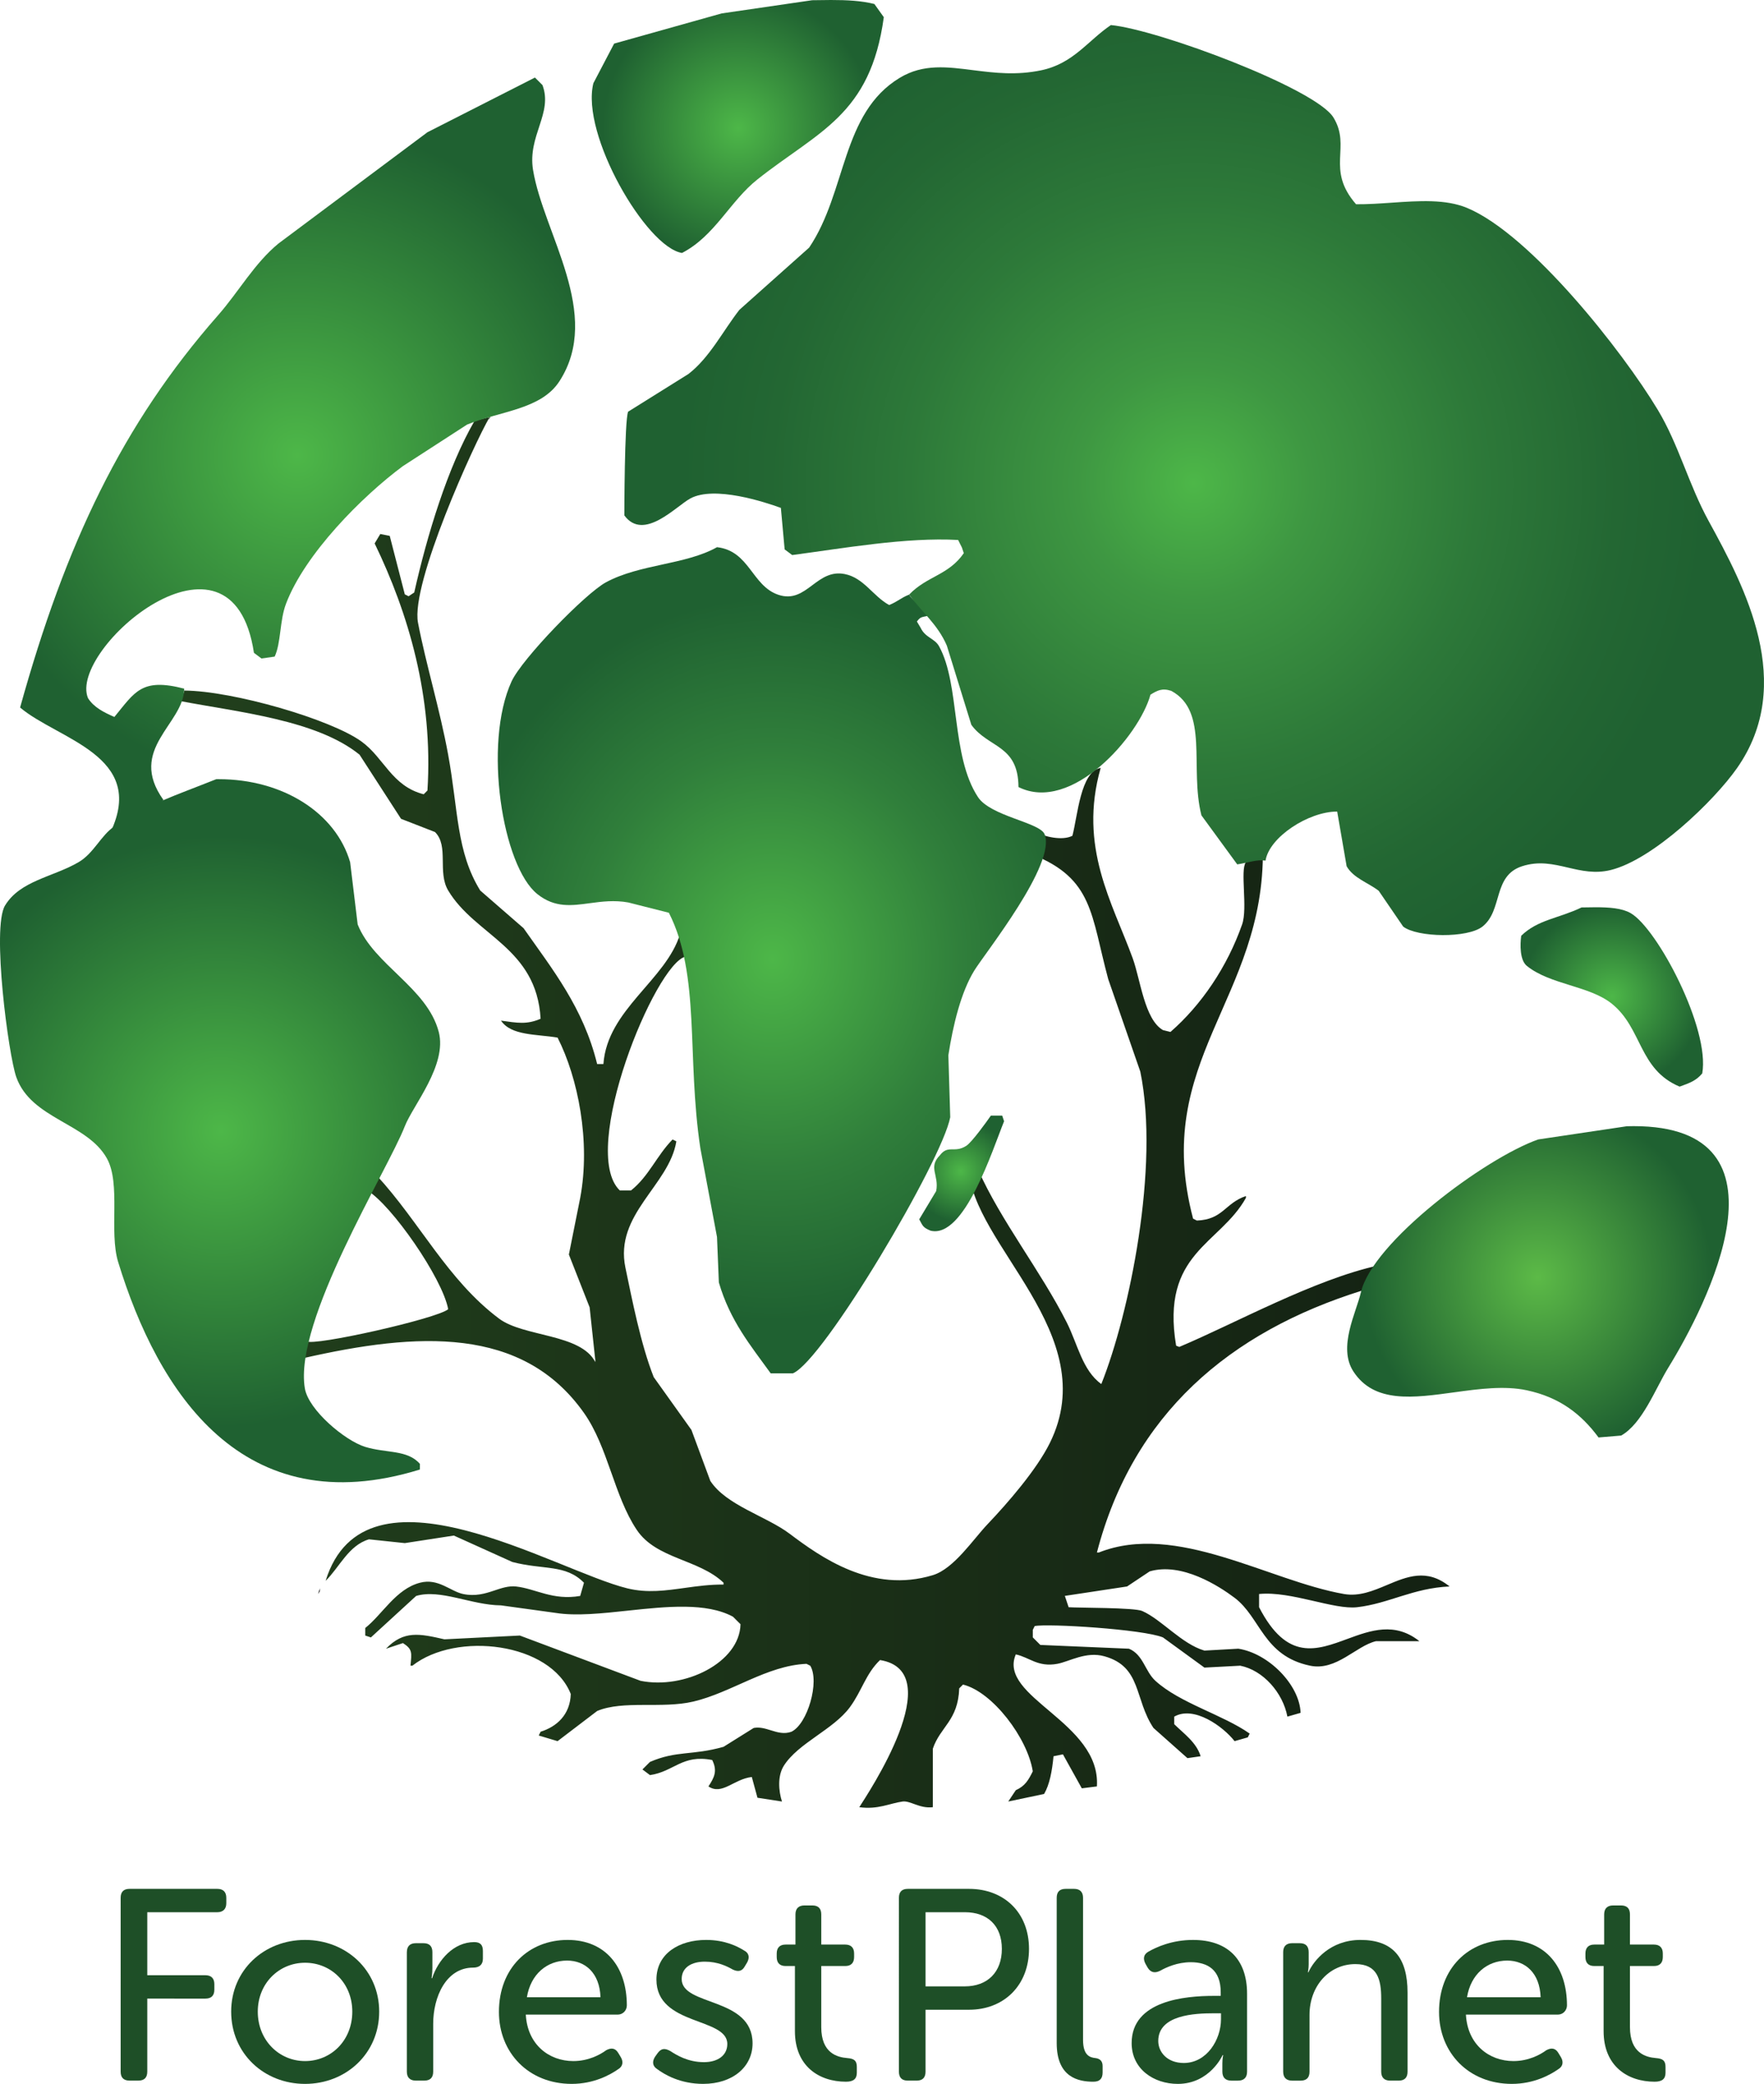 <?xml version="1.0" encoding="utf-8"?>
<!-- Generator: Adobe Illustrator 16.0.0, SVG Export Plug-In . SVG Version: 6.00 Build 0)  -->
<!DOCTYPE svg PUBLIC "-//W3C//DTD SVG 1.1//EN" "http://www.w3.org/Graphics/SVG/1.1/DTD/svg11.dtd">
<svg version="1.1" id="Capa_1" xmlns="http://www.w3.org/2000/svg" xmlns:xlink="http://www.w3.org/1999/xlink" x="0px" y="0px"
	 width="160.988px" height="190.149px" viewBox="0 0 160.988 190.149" enable-background="new 0 0 160.988 190.149"
	 xml:space="preserve">
<g>
	<defs>
		<path id="SVGID_1_" d="M55.072,97.087L55.072,97.087 M44.689,38.227v-0.086C44.631,38.184,44.574,38.227,44.689,38.227
			 M44.689,38.141c0.057-0.043,0.114-0.086,0-0.086V38.141z M44.689,38.055L44.689,38.055 M43.312,38.399
			c-2.459,4.232-4.348,10.493-5.507,15.662c-0.172,0.115-0.345,0.229-0.517,0.345c-0.115-0.058-0.229-0.115-0.344-0.173
			c-0.459-1.778-0.917-3.557-1.376-5.335c-0.287-0.058-0.574-0.115-0.861-0.172c-0.172,0.287-0.344,0.573-0.516,0.86
			c3.062,6.328,5.362,13.979,4.819,22.546l-0.344,0.344c-2.92-0.749-3.608-3.322-5.68-4.819c-2.796-2.022-11.709-4.617-16.177-4.646
			c0.057,0.344-0.491,0.6-0.434,0.945c5.366,1.032,12.515,1.726,16.439,4.907c1.262,1.95,2.524,3.901,3.786,5.852
			c1.032,0.402,2.065,0.803,3.098,1.205c1.291,1.272,0.202,3.653,1.205,5.335c2.465,4.128,8.065,5.188,8.434,11.703
			c-1.266,0.551-2.119,0.378-3.614,0.172c0.94,1.39,3.243,1.222,5.163,1.549c1.869,3.669,3.029,9.485,2.065,14.629
			c-0.344,1.721-0.688,3.442-1.033,5.164c0.631,1.605,1.262,3.212,1.894,4.819c0.172,1.605,0.344,3.212,0.516,4.817v0.173
			c0.072,0,0.144,0,0,0c-0.072,0-0.144,0,0,0c-1.339-2.599-6.53-2.278-8.777-3.958c-4.707-3.521-7.247-8.813-11.187-13.081
			c-0.115,0.287-0.229,0.574-0.344,0.86l-0.516,0.517c2.214,1.295,6.876,8.013,7.4,10.842c-1.015,0.866-12.328,3.402-12.908,2.926
			h-0.172c-0.058,0.517-0.115,1.033-0.172,1.549c10.443-2.385,20.032-2.958,25.644,4.991c2.204,3.122,2.737,7.564,4.819,10.671
			c1.789,2.669,5.654,2.659,7.917,4.819v0.171c-1.226-0.012-2.366,0.143-3.472,0.296c-1.782,0.248-3.477,0.497-5.305,0.049
			c-6.595-1.615-23.924-12.321-27.537-0.688c1.242-1.202,2.096-3.247,3.958-3.786c1.09,0.114,2.18,0.229,3.27,0.345
			c1.491-0.23,2.983-0.459,4.475-0.689c1.778,0.804,3.557,1.607,5.335,2.41c2.825,0.744,4.862,0.184,6.54,1.894
			c-0.115,0.401-0.229,0.803-0.344,1.204c-2.513,0.435-4.068-0.664-5.851-0.86c-0.699-0.076-1.338,0.151-2.024,0.379
			c-0.807,0.269-1.68,0.536-2.795,0.31c-1.175-0.24-2.281-1.477-3.958-1.032c-2.208,0.584-3.403,2.869-4.991,4.13v0.688
			c0.172,0.058,0.344,0.115,0.516,0.172c1.376-1.262,2.753-2.524,4.13-3.786c2.217-0.656,5.053,0.84,7.745,0.861
			c1.664,0.229,3.327,0.459,4.991,0.688c1.875,0.302,4.241,0.044,6.662-0.215c3.489-0.373,7.094-0.746,9.516,0.56
			c0.229,0.229,0.458,0.459,0.688,0.688c-0.075,3.502-5.121,5.973-9.122,5.163c-3.671-1.377-7.344-2.754-11.015-4.131
			c-2.294,0.115-4.59,0.23-6.884,0.345c-2.262-0.517-3.708-0.834-5.335,0.859l1.549-0.516c0.88,0.563,0.805,0.865,0.688,2.065h0.172
			c4.005-3.146,12.597-2.13,14.457,2.582c-0.059,1.898-1.289,2.984-2.753,3.442l-0.172,0.344c0.574,0.171,1.147,0.344,1.721,0.516
			c1.204-0.917,2.41-1.836,3.614-2.754c2.396-0.999,5.899-0.182,8.777-0.859c3.491-0.823,6.706-3.291,10.326-3.442
			c0.114,0.058,0.229,0.114,0.344,0.172c0.866,1.434-0.237,5.315-1.721,6.024c-0.666,0.242-1.274,0.055-1.877-0.132
			c-0.514-0.159-1.025-0.318-1.565-0.213c-0.917,0.573-1.836,1.147-2.753,1.721c-2.872,0.809-4.269,0.323-6.712,1.377
			c-0.23,0.23-0.459,0.459-0.689,0.688c0.229,0.171,0.459,0.344,0.689,0.516c2.197-0.321,2.94-1.912,5.679-1.377
			c0.494,0.998,0.192,1.593-0.344,2.409c1.244,0.839,2.328-0.68,3.958-0.859c0.172,0.631,0.344,1.262,0.516,1.893
			c0.746,0.115,1.492,0.229,2.237,0.344c-0.307-0.955-0.425-2.326,0.172-3.269c1.313-2.073,4.516-3.29,6.024-5.336
			c1.096-1.488,1.453-3.063,2.753-4.303c6.394,1.032-1.165,12.269-1.893,13.425c1.706,0.237,2.767-0.354,3.958-0.518
			c0.338-0.044,0.716,0.11,1.15,0.265c0.464,0.165,0.99,0.33,1.604,0.253v-5.336c0.673-2.009,2.303-2.548,2.409-5.507l0.344-0.345
			c2.697,0.662,5.893,4.883,6.368,7.916c-0.403,0.813-0.704,1.339-1.55,1.722c-0.229,0.345-0.458,0.688-0.688,1.032
			c1.091-0.229,2.18-0.458,3.271-0.688c0.511-0.874,0.732-2.117,0.86-3.442c0.286-0.058,0.573-0.115,0.86-0.172
			c0.573,1.033,1.147,2.065,1.721,3.098c0.459-0.058,0.919-0.114,1.377-0.173c0.376-5.87-9.08-8.125-7.401-12.046
			c1.252,0.267,2.012,1.188,3.788,0.86c1.106-0.205,2.614-1.16,4.302-0.688c3.407,0.95,2.716,3.917,4.475,6.54
			c1.032,0.918,2.065,1.836,3.099,2.754c0.401-0.059,0.803-0.115,1.204-0.173c-0.382-1.273-1.563-2.084-2.409-2.926v-0.688
			c1.799-1.032,4.46,0.896,5.508,2.236c0.401-0.114,0.802-0.229,1.205-0.345c0.057-0.114,0.114-0.229,0.172-0.344
			c-2.433-1.719-6.367-2.774-8.605-4.818c-0.948-0.865-1.102-2.382-2.41-2.927c-2.696-0.114-5.393-0.229-8.089-0.344l-0.688-0.688
			v-0.688c0.058-0.114,0.115-0.229,0.172-0.345c1.177-0.25,9.881,0.287,11.704,1.033c1.262,0.918,2.524,1.836,3.786,2.755
			c1.09-0.059,2.181-0.116,3.27-0.173c2.095,0.417,3.892,2.469,4.303,4.647c0.402-0.114,0.803-0.23,1.205-0.345
			c-0.093-2.558-2.926-5.428-5.681-5.853c-1.032,0.059-2.064,0.115-3.097,0.173c-2.084-0.611-3.916-2.841-5.68-3.615
			c-0.726-0.317-5.813-0.28-6.712-0.343c-0.114-0.345-0.229-0.689-0.345-1.033c1.894-0.287,3.787-0.574,5.679-0.86
			c0.689-0.459,1.378-0.918,2.066-1.377c2.929-0.856,6.327,1.343,7.745,2.409c2.385,1.797,2.615,5.299,6.884,6.196
			c2.407,0.506,4.194-1.809,6.023-2.237h3.959c-2.24-1.775-4.43-0.993-6.551-0.212c-2.82,1.038-5.524,2.077-8.078-2.886v-1.205
			c1.472-0.146,3.195,0.226,4.816,0.599c1.586,0.364,3.073,0.728,4.133,0.606c2.897-0.333,5.095-1.745,8.434-1.894
			c-2.075-1.675-3.886-0.899-5.732-0.124c-1.253,0.527-2.524,1.055-3.906,0.813c-6.867-1.204-15.29-6.596-22.373-3.786h-0.173
			c3.282-12.604,12.069-20.127,24.267-23.923c0.288-0.745,1.177-1.535,1.463-2.281c-5.903,1.282-13.152,5.317-18.214,7.444
			l-0.287-0.114c-1.419-8.473,3.992-9.216,6.368-13.482v-0.172c-1.93,0.658-2.079,2.146-4.475,2.237
			c-0.115-0.058-0.23-0.114-0.345-0.172c-3.814-14.463,6.548-19.994,6.368-33.732c-0.517,0.402-1.032,0.803-1.549,1.205
			c-0.549,0.742,0.184,4.171-0.345,5.68c-1.354,3.865-3.714,7.347-6.539,9.81c-0.23-0.058-0.459-0.114-0.688-0.172
			c-1.682-0.972-2.05-4.602-2.754-6.54c-1.852-5.087-4.983-10.158-2.926-17.383c-1.841,0.318-2.099,4.379-2.581,6.196
			c-0.939,0.478-2.548,0.078-3.4-0.344c-0.287,0.516,0.417,1.205,0.13,1.721c-0.115,0.116-0.229,0.23-0.345,0.345
			c5.522,2.209,5.297,5.477,6.885,11.359c0.975,2.811,1.95,5.622,2.926,8.433c1.783,8.667-0.996,22.117-3.557,28.512
			c0.144-0.057,0.071-0.028,0,0c-0.072,0.028-0.144,0.058,0,0c-1.724-1.233-2.163-3.658-3.156-5.622
			c-2.382-4.71-6.01-9.266-8.089-13.941c-0.286-0.057-0.574-0.114-0.86-0.172c0.252,7.018,12.35,15.153,7.401,25.127
			c-1.206,2.429-3.813,5.439-5.68,7.4c-1.306,1.371-3.067,4.062-4.991,4.647c-5.57,1.695-10.213-1.63-13.081-3.787
			c-2.117-1.593-5.791-2.592-7.229-4.818c-0.573-1.549-1.146-3.099-1.721-4.646c-1.147-1.606-2.295-3.214-3.442-4.819
			c-1.186-2.993-1.987-7.143-2.582-9.982c-1.022-4.883,3.991-7.508,4.647-11.531c-0.115-0.058-0.23-0.115-0.345-0.172
			c-1.44,1.461-2.158,3.349-3.786,4.647h-1.033c-3.761-3.617,3.252-20.745,6.023-21.341c-0.114-0.688-0.229-1.376-0.344-2.065
			h-0.172c-1.268,4.208-6.643,6.895-6.999,11.875c0.029-0.014,0.057-0.028,0,0c-0.01,0.005-0.018,0.009-0.022,0.012
			c-0.012,0.005-0.016,0.007,0,0c0.006-0.004,0.015-0.008,0.022-0.012h-0.573c-1.255-5.129-4.067-8.622-6.712-12.391
			c-1.319-1.148-2.639-2.295-3.958-3.442c-2.184-3.535-1.999-7.324-2.926-12.392c-0.763-4.171-2.034-8.28-2.753-12.047
			c-0.68-3.563,5.129-16.361,6.541-18.76C44.459,38.112,43.541,38.341,43.312,38.399"/>
	</defs>
	<clipPath id="SVGID_2_">
		<use xlink:href="#SVGID_1_"  overflow="visible"/>
	</clipPath>
	
		<linearGradient id="SVGID_3_" gradientUnits="userSpaceOnUse" x1="-227.164" y1="512.457" x2="-226.819" y2="512.457" gradientTransform="matrix(336.771 0 0 -336.771 76518.516 172682.094)">
		<stop  offset="0" style="stop-color:#213F1C"/>
		<stop  offset="1" style="stop-color:#142213"/>
	</linearGradient>
	<rect x="16.317" y="38.055" clip-path="url(#SVGID_2_)" fill="url(#SVGID_3_)" width="115.974" height="127.08"/>
</g>
<g>
	<defs>
		<path id="SVGID_4_" d="M148.468,102.767c-2.695,0.402-5.393,0.803-8.089,1.205c-4.877,1.716-15.121,9.369-16.177,13.941
			c-0.435,1.878-2.124,5.021-0.689,7.227c1.903,2.93,5.482,2.415,9.229,1.902c2.251-0.309,4.562-0.617,6.605-0.181
			c3.021,0.647,4.981,2.194,6.541,4.303c0.688-0.057,1.376-0.114,2.064-0.173c1.94-1.09,3.127-4.286,4.302-6.194
			c3.464-5.628,11.944-22.041-3.153-22.039C148.895,102.757,148.683,102.761,148.468,102.767"/>
	</defs>
	<clipPath id="SVGID_5_">
		<use xlink:href="#SVGID_4_"  overflow="visible"/>
	</clipPath>
	
		<radialGradient id="SVGID_6_" cx="-229.994" cy="513.329" r="0.344" gradientTransform="matrix(46.161 0 0 -46.161 10757.022 23812.49)" gradientUnits="userSpaceOnUse">
		<stop  offset="0" style="stop-color:#5CBA47"/>
		<stop  offset="1" style="stop-color:#1F6131"/>
	</radialGradient>
	<rect x="122.078" y="102.755" clip-path="url(#SVGID_5_)" fill="url(#SVGID_6_)" width="42.12" height="28.408"/>
</g>
<g>
	<defs>
		<path id="SVGID_7_" d="M74.119,0.02c-2.753,0.402-5.508,0.803-8.261,1.205c-3.27,0.918-6.541,1.836-9.81,2.753
			c-0.631,1.205-1.262,2.41-1.894,3.614c-1.17,4.675,4.834,14.978,8.089,15.49c3.002-1.552,4.378-4.726,6.884-6.712
			c5.553-4.401,10.316-5.844,11.532-14.801c-0.287-0.402-0.574-0.804-0.86-1.205C78.608,0.067,77.322,0,75.833,0
			C75.29,0,74.72,0.01,74.119,0.02"/>
	</defs>
	<clipPath id="SVGID_8_">
		<use xlink:href="#SVGID_7_"  overflow="visible"/>
	</clipPath>
	
		<radialGradient id="SVGID_9_" cx="-226.833" cy="508.028" r="0.344" gradientTransform="matrix(36.215 0 0 -36.215 8282.094 18409.787)" gradientUnits="userSpaceOnUse">
		<stop  offset="0" style="stop-color:#4DB748"/>
		<stop  offset="3.565200e-004" style="stop-color:#4DB748"/>
		<stop  offset="1" style="stop-color:#1F6131"/>
	</radialGradient>
	<rect x="52.984" clip-path="url(#SVGID_8_)" fill="url(#SVGID_9_)" width="27.675" height="23.082"/>
</g>
<g>
	<defs>
		<path id="SVGID_10_" d="M144.338,82.802c-2.097,1.007-3.988,1.106-5.507,2.583c-0.108,0.798-0.139,2.225,0.516,2.753
			c2.126,1.717,5.697,1.801,7.745,3.442c2.805,2.248,2.438,5.995,6.195,7.572c0.92-0.331,1.506-0.539,2.065-1.205
			c0.726-4.09-4.105-13.239-6.54-14.629c-0.793-0.453-1.955-0.533-3.185-0.533C145.202,82.786,144.768,82.795,144.338,82.802"/>
	</defs>
	<clipPath id="SVGID_11_">
		<use xlink:href="#SVGID_10_"  overflow="visible"/>
	</clipPath>
	
		<radialGradient id="SVGID_12_" cx="-232.81" cy="512.102" r="0.345" gradientTransform="matrix(23.985 0 0 -23.985 5731.053 12373.678)" gradientUnits="userSpaceOnUse">
		<stop  offset="0" style="stop-color:#4DB748"/>
		<stop  offset="3.565200e-004" style="stop-color:#4DB748"/>
		<stop  offset="1" style="stop-color:#1F6131"/>
	</radialGradient>
	<rect x="138.692" y="82.786" clip-path="url(#SVGID_11_)" fill="url(#SVGID_12_)" width="17.386" height="16.366"/>
</g>
<g>
	<defs>
		<path id="SVGID_13_" d="M88.403,107.069c0.15-0.426,0.455-0.274,0-0.517V107.069z"/>
	</defs>
	<clipPath id="SVGID_14_">
		<use xlink:href="#SVGID_13_"  overflow="visible"/>
	</clipPath>
	
		<radialGradient id="SVGID_15_" cx="-253.841" cy="550.475" r="0.344" gradientTransform="matrix(0.585 0 0 -0.585 236.995 428.784)" gradientUnits="userSpaceOnUse">
		<stop  offset="0" style="stop-color:#4DB748"/>
		<stop  offset="3.565200e-004" style="stop-color:#4DB748"/>
		<stop  offset="1" style="stop-color:#1F6131"/>
	</radialGradient>
	<rect x="88.403" y="106.553" clip-path="url(#SVGID_14_)" fill="url(#SVGID_15_)" width="0.455" height="0.517"/>
</g>
<g>
	<defs>
		<path id="SVGID_16_" d="M39.009,12.067c-4.532,3.384-9.064,6.77-13.596,10.154c-2.199,1.807-3.624,4.396-5.508,6.541
			C11.146,38.728,5.984,49.635,1.834,64.559c3.459,2.928,11.563,4.376,8.261,11.359c1.758-0.588,3.612-1.728,4.819-2.926
			c-3.334-4.655,1.886-6.925,1.894-10.154c-3.91-1.018-4.501,0.321-6.369,2.582c-0.955-0.415-1.881-0.877-2.409-1.721
			c-1.836-4.447,13.157-17.347,15.145-4.13c0.229,0.172,0.459,0.344,0.688,0.516c0.402-0.058,0.803-0.115,1.205-0.172
			c0.589-1.271,0.444-3.264,1.033-4.819c1.725-4.554,6.96-9.817,10.671-12.563c1.95-1.262,3.901-2.524,5.851-3.787
			c3.068-1.251,6.764-1.374,8.434-3.958c3.959-6.124-1.461-13.486-2.409-19.276c-0.512-3.127,1.829-5.167,0.86-7.745l-0.688-0.688
			C45.549,8.74,42.279,10.403,39.009,12.067"/>
	</defs>
	<clipPath id="SVGID_17_">
		<use xlink:href="#SVGID_16_"  overflow="visible"/>
	</clipPath>
	
		<radialGradient id="SVGID_18_" cx="-226.371" cy="511.256" r="0.344" gradientTransform="matrix(87.788 0 0 -87.788 19899.769 44923.723)" gradientUnits="userSpaceOnUse">
		<stop  offset="0" style="stop-color:#4DB748"/>
		<stop  offset="3.565200e-004" style="stop-color:#4DB748"/>
		<stop  offset="1" style="stop-color:#1F6131"/>
	</radialGradient>
	<rect x="1.834" y="7.076" clip-path="url(#SVGID_17_)" fill="url(#SVGID_18_)" width="53.181" height="68.842"/>
</g>
<g>
	<defs>
		<path id="SVGID_19_" d="M19.733,71.099c-3.755,1.501-6.259,2.275-9.294,4.303c-1.241,0.83-1.869,2.453-3.27,3.27
			c-2.341,1.364-5.329,1.673-6.712,3.958C-0.766,84.65,0.772,96.284,1.49,98.292c1.366,3.822,6.45,4.164,8.261,7.401
			c1.301,2.326,0.183,6.694,1.033,9.465c3.64,11.864,11.343,23.937,27.537,18.932v-0.516c-1.143-1.314-3.06-0.956-4.991-1.55
			c-1.839-0.563-5.172-3.354-5.508-5.335c-1.041-6.143,7.551-19.883,9.122-23.922c0.735-1.891,3.887-5.581,3.098-8.605
			c-1.053-4.036-5.931-6.112-7.4-9.81c-0.23-1.893-0.459-3.787-0.688-5.68c-1.313-4.501-6.146-7.574-11.991-7.574
			C19.887,71.098,19.81,71.098,19.733,71.099"/>
	</defs>
	<clipPath id="SVGID_20_">
		<use xlink:href="#SVGID_19_"  overflow="visible"/>
	</clipPath>
	
		<radialGradient id="SVGID_21_" cx="-226.051" cy="512.614" r="0.345" gradientTransform="matrix(77.745 0 0 -77.745 17594.428 39956.562)" gradientUnits="userSpaceOnUse">
		<stop  offset="0" style="stop-color:#4DB748"/>
		<stop  offset="3.565200e-004" style="stop-color:#4DB748"/>
		<stop  offset="1" style="stop-color:#1F6131"/>
	</radialGradient>
	<rect x="-0.766" y="71.097" clip-path="url(#SVGID_20_)" fill="url(#SVGID_21_)" width="41.597" height="67.997"/>
</g>
<g>
	<path fill="#1E4F27" d="M11.011,173.171c0-0.545,0.273-0.818,0.818-0.818h8.006c0.521,0,0.818,0.273,0.818,0.818v0.496
		c0,0.521-0.297,0.817-0.818,0.817H13.44v5.75h5.304c0.545,0,0.818,0.298,0.818,0.817v0.496c0,0.545-0.273,0.818-0.818,0.818H13.44
		v6.667c0,0.546-0.272,0.818-0.818,0.818h-0.793c-0.545,0-0.818-0.272-0.818-0.818V173.171z"/>
	<path fill="#1E4F27" d="M27.839,177.013c3.743,0,6.767,2.751,6.767,6.543c0,3.817-3.023,6.593-6.767,6.593
		c-3.743,0-6.742-2.775-6.742-6.593C21.097,179.764,24.096,177.013,27.839,177.013 M27.839,188.067c2.38,0,4.313-1.883,4.313-4.511
		c0-2.602-1.933-4.461-4.313-4.461c-2.354,0-4.313,1.859-4.313,4.461C23.526,186.184,25.484,188.067,27.839,188.067"/>
	<path fill="#1E4F27" d="M37.132,178.129c0-0.546,0.297-0.818,0.817-0.818h0.694c0.545,0,0.818,0.272,0.818,0.818v1.437
		c0,0.521-0.075,0.941-0.075,0.941h0.05c0.545-1.66,1.958-3.296,3.842-3.296c0.57,0,0.793,0.272,0.793,0.817v0.695
		c0,0.545-0.322,0.817-0.893,0.817c-2.454,0-3.644,2.651-3.644,5.13v4.362c0,0.546-0.273,0.818-0.818,0.818h-0.769
		c-0.52,0-0.817-0.272-0.817-0.818V178.129z"/>
	<path fill="#1E4F27" d="M51.804,177.013c3.47,0,5.403,2.479,5.403,5.973c0,0.447-0.347,0.843-0.843,0.843h-8.377
		c0.148,2.728,2.107,4.238,4.337,4.238c1.363,0,2.429-0.569,3-0.99c0.471-0.249,0.842-0.199,1.115,0.272l0.223,0.371
		c0.249,0.422,0.174,0.843-0.247,1.091c-0.744,0.521-2.231,1.338-4.238,1.338c-3.941,0-6.643-2.85-6.643-6.567
		C45.533,179.59,48.234,177.013,51.804,177.013 M54.802,182.243c-0.074-2.206-1.387-3.346-3.048-3.346
		c-1.834,0-3.321,1.239-3.668,3.346H54.802z"/>
	<path fill="#1E4F27" d="M59.783,187.67l0.249-0.347c0.322-0.422,0.644-0.446,1.14-0.174c0.569,0.372,1.611,1.017,3.073,1.017
		c1.239,0,2.131-0.596,2.131-1.661c0-2.453-6.469-1.635-6.469-5.874c0-2.379,2.083-3.618,4.536-3.618
		c1.735,0,2.875,0.595,3.47,0.967c0.446,0.223,0.521,0.645,0.272,1.09l-0.223,0.372c-0.248,0.446-0.62,0.496-1.09,0.272
		c-0.521-0.297-1.364-0.719-2.553-0.719s-2.107,0.521-2.107,1.587c0,2.503,6.469,1.61,6.469,5.874c0,2.132-1.809,3.692-4.511,3.692
		c-2.082,0-3.519-0.842-4.213-1.362C59.535,188.514,59.51,188.092,59.783,187.67"/>
	<path fill="#1E4F27" d="M72.547,179.393h-0.868c-0.521,0-0.793-0.298-0.793-0.818v-0.322c0-0.521,0.272-0.817,0.818-0.817h0.892
		v-2.752c0-0.545,0.297-0.818,0.818-0.818h0.719c0.544,0,0.818,0.273,0.818,0.818v2.752h2.181c0.545,0,0.817,0.297,0.817,0.817
		v0.322c0,0.521-0.272,0.818-0.792,0.818h-2.206v5.576c0,2.38,1.462,2.751,2.379,2.825c0.645,0.051,0.867,0.249,0.867,0.818v0.52
		c0,0.571-0.322,0.818-0.991,0.818c-2.479,0-4.659-1.437-4.659-4.61V179.393z"/>
	<path fill="#1E4F27" d="M82.038,173.171c0-0.545,0.272-0.818,0.818-0.818h5.576c3.198,0,5.478,2.156,5.478,5.479
		c0,3.32-2.279,5.552-5.478,5.552h-3.965v5.65c0,0.546-0.273,0.818-0.817,0.818h-0.794c-0.546,0-0.818-0.272-0.818-0.818V173.171z
		 M88.036,181.251c2.106,0,3.396-1.313,3.396-3.42s-1.29-3.347-3.372-3.347h-3.593v6.767H88.036z"/>
	<path fill="#1E4F27" d="M96.438,173.171c0-0.545,0.272-0.818,0.817-0.818h0.769c0.521,0,0.818,0.273,0.818,0.818v12.962
		c0,1.412,0.62,1.612,1.14,1.661c0.372,0.051,0.645,0.249,0.645,0.72v0.594c0,0.521-0.223,0.843-0.843,0.843
		c-1.338,0-3.346-0.371-3.346-3.52V173.171z"/>
	<path fill="#1E4F27" d="M110.762,182.119h0.645v-0.322c0-2.058-1.189-2.751-2.726-2.751c-1.24,0-2.255,0.472-2.826,0.793
		c-0.471,0.224-0.843,0.148-1.115-0.297l-0.198-0.348c-0.248-0.47-0.174-0.867,0.273-1.115c0.743-0.422,2.155-1.065,4.064-1.065
		c3.123,0,4.932,1.735,4.932,4.907v7.113c0,0.546-0.298,0.818-0.818,0.818h-0.618c-0.521,0-0.818-0.272-0.818-0.818v-0.743
		c0-0.471,0.074-0.769,0.074-0.769h-0.049c0,0-1.165,2.627-4.091,2.627c-2.206,0-4.213-1.362-4.213-3.718
		C103.277,182.541,108.16,182.119,110.762,182.119 M108.036,188.241c2.106,0,3.395-2.132,3.395-3.99v-0.545h-0.644
		c-1.76,0-5.081,0.148-5.081,2.527C105.706,187.225,106.5,188.241,108.036,188.241"/>
	<path fill="#1E4F27" d="M117.106,178.129c0-0.546,0.297-0.818,0.817-0.818h0.694c0.545,0,0.817,0.272,0.817,0.818v1.114
		c0,0.372-0.073,0.719-0.073,0.719h0.049c0.496-1.09,2.008-2.949,4.758-2.949c2.95,0,4.289,1.611,4.289,4.809v7.212
		c0,0.546-0.272,0.818-0.818,0.818h-0.768c-0.521,0-0.818-0.272-0.818-0.818v-6.667c0-1.76-0.347-3.148-2.354-3.148
		c-2.43,0-4.189,2.033-4.189,4.636v5.18c0,0.546-0.271,0.818-0.817,0.818h-0.769c-0.521,0-0.817-0.272-0.817-0.818V178.129z"/>
	<path fill="#1E4F27" d="M137.603,177.013c3.47,0,5.403,2.479,5.403,5.973c0,0.447-0.348,0.843-0.843,0.843h-8.379
		c0.149,2.728,2.107,4.238,4.339,4.238c1.362,0,2.428-0.569,2.999-0.99c0.47-0.249,0.842-0.199,1.114,0.272l0.224,0.371
		c0.248,0.422,0.174,0.843-0.248,1.091c-0.744,0.521-2.23,1.338-4.237,1.338c-3.942,0-6.644-2.85-6.644-6.567
		C131.331,179.59,134.032,177.013,137.603,177.013 M140.602,182.243c-0.074-2.206-1.389-3.346-3.05-3.346
		c-1.833,0-3.32,1.239-3.668,3.346H140.602z"/>
	<path fill="#1E4F27" d="M146.351,179.393h-0.867c-0.521,0-0.793-0.298-0.793-0.818v-0.322c0-0.521,0.272-0.817,0.816-0.817h0.894
		v-2.752c0-0.545,0.296-0.818,0.816-0.818h0.72c0.546,0,0.818,0.273,0.818,0.818v2.752h2.181c0.546,0,0.818,0.297,0.818,0.817v0.322
		c0,0.521-0.272,0.818-0.794,0.818h-2.205v5.576c0,2.38,1.461,2.751,2.378,2.825c0.645,0.051,0.868,0.249,0.868,0.818v0.52
		c0,0.571-0.322,0.818-0.991,0.818c-2.479,0-4.659-1.437-4.659-4.61V179.393z"/>
	<path fill-rule="evenodd" clip-rule="evenodd" d="M29.543,144.244l0.172,0.344L29.543,144.244z"/>
	<path fill-rule="evenodd" clip-rule="evenodd" d="M29.372,144.587l0.172,0.345L29.372,144.587z"/>
	<path fill-rule="evenodd" clip-rule="evenodd" d="M29.199,144.932c-0.038,0.253,0.071,0.174-0.172,0.517
		C29.084,145.277,29.142,145.105,29.199,144.932"/>
</g>
<g>
	<defs>
		<path id="SVGID_22_" d="M90.431,101.795c-0.363,0.527-1.727,2.422-2.237,2.753c-1.092,0.708-1.654-0.123-2.409,0.861
			c-1.114,1.121-0.065,1.802-0.345,3.27c-0.517,0.861-1.033,1.722-1.549,2.582c0.34,0.618,0.334,0.74,1.032,1.033
			c3.089,0.765,5.673-7.432,6.713-9.983c-0.058-0.171-0.114-0.344-0.173-0.516H90.431z"/>
	</defs>
	<clipPath id="SVGID_23_">
		<use xlink:href="#SVGID_22_"  overflow="visible"/>
	</clipPath>
	
		<radialGradient id="SVGID_24_" cx="-228.57" cy="514.107" r="0.344" gradientTransform="matrix(13.442 0 0 -13.442 3160.109 7017.491)" gradientUnits="userSpaceOnUse">
		<stop  offset="0" style="stop-color:#4DB748"/>
		<stop  offset="3.565200e-004" style="stop-color:#4DB748"/>
		<stop  offset="1" style="stop-color:#1F6131"/>
	</radialGradient>
	<rect x="83.891" y="101.795" clip-path="url(#SVGID_23_)" fill="url(#SVGID_24_)" width="7.745" height="11.263"/>
</g>
<g>
	<defs>
		<path id="SVGID_25_" d="M55.301,53.134c-1.888,1.021-7.667,6.981-8.615,9.046c-2.608,5.682-0.837,16.874,2.364,19.411
			c1.607,1.274,3.127,1.045,4.824,0.817c1.06-0.143,2.19-0.286,3.453-0.063c1.239,0.314,2.478,0.628,3.717,0.942
			c2.905,5.726,1.604,13.05,2.872,21.483c0.506,2.702,1.013,5.403,1.52,8.104c0.057,1.382,0.113,2.765,0.169,4.146
			c1.028,3.519,2.904,5.76,4.73,8.292h2.027c2.795-1.144,13.618-19.417,14.359-23.369c-0.057-1.884-0.113-3.769-0.17-5.653
			c0.421-2.729,1.14-5.734,2.364-7.727c1.007-1.636,7.504-9.737,6.42-12.438c-0.439-1.092-4.923-1.634-6.082-3.393
			c-2.477-3.759-1.614-10.241-3.548-13.757c-0.404-0.735-1.261-0.777-1.688-1.696c-0.113-0.189-0.226-0.377-0.338-0.566
			c0.371-0.499,0.458-0.37,1.188-0.565c-0.337-0.628-1.563-1.263-1.9-1.891c-0.788,0.314-1.033,0.635-1.822,0.949
			c-1.479-0.814-2.309-2.483-4.053-2.826c-1.245-0.246-2.094,0.373-2.922,0.992c-0.912,0.681-1.798,1.361-3.159,0.892
			c-2.397-0.825-2.617-4.003-5.575-4.334C62.571,51.543,58.402,51.457,55.301,53.134"/>
	</defs>
	<clipPath id="SVGID_26_">
		<use xlink:href="#SVGID_25_"  overflow="visible"/>
	</clipPath>
	
		<radialGradient id="SVGID_27_" cx="-227.305" cy="512.274" r="0.344" gradientTransform="matrix(86.354 0 0 -96.342 19699.25 49440.875)" gradientUnits="userSpaceOnUse">
		<stop  offset="0" style="stop-color:#4DB748"/>
		<stop  offset="0.578" style="stop-color:#307F3B"/>
		<stop  offset="1" style="stop-color:#1F6131"/>
	</radialGradient>
	<rect x="44.078" y="49.93" clip-path="url(#SVGID_26_)" fill="url(#SVGID_27_)" width="52.341" height="75.382"/>
</g>
<g>
	<defs>
		<path id="SVGID_28_" d="M95.016,6.416c-2.244,0.47-4.246,0.235-6.103,0c-2.448-0.311-4.644-0.621-6.806,0.688
			c-5.34,3.233-4.82,10.388-8.261,15.489c-2.122,1.893-4.246,3.787-6.368,5.679c-1.519,1.95-2.703,4.347-4.646,5.852
			c-1.836,1.147-3.672,2.294-5.508,3.442c-0.338,0.802-0.344,9.466-0.344,9.466c1.767,2.396,4.708-0.835,6.023-1.549
			c2.202-1.194,6.817,0.337,8.262,0.861c0.115,1.262,0.229,2.524,0.344,3.786c0.229,0.172,0.459,0.344,0.688,0.516
			c4.604-0.605,10.399-1.641,15.145-1.376c0.115,0.229,0.229,0.458,0.344,0.688c0.059,0.172,0.115,0.345,0.173,0.517
			c-1.393,2.021-3.347,2.071-4.992,3.783c1.156,1.594,2.604,2.703,3.443,4.65c0.746,2.409,1.491,4.819,2.237,7.229
			c1.546,2.139,4.278,1.79,4.303,5.679c4.837,2.417,11.006-4.638,12.047-8.433c0.609-0.36,1.03-0.627,1.894-0.345
			c3.481,1.868,1.652,6.991,2.754,11.359c1.09,1.492,2.181,2.984,3.269,4.475c1.01-0.151,1.791-0.468,2.583-0.344
			c0.331-2.129,3.907-4.478,6.539-4.475c0.287,1.664,0.574,3.328,0.862,4.991c0.622,1.088,1.951,1.487,2.925,2.237
			c0.746,1.09,1.491,2.18,2.237,3.27c1.313,0.997,5.878,1.063,7.229,0c1.882-1.482,0.919-4.63,3.614-5.507
			c1.539-0.501,2.861-0.19,4.193,0.121c1.229,0.287,2.467,0.574,3.896,0.224c3.88-0.952,9.437-6.308,11.53-9.294
			c5.402-7.701,0.723-16.521-2.58-22.545c-1.832-3.339-2.734-6.972-4.647-10.154c-3.23-5.371-11.601-15.985-17.383-18.415
			c-1.968-0.828-4.424-0.656-6.904-0.485c-1.092,0.075-2.189,0.151-3.25,0.141c-2.8-3.213-0.405-5.215-2.065-7.917
			c-1.624-2.643-15.962-8.011-20.309-8.433C99.262,3.722,97.964,5.799,95.016,6.416"/>
	</defs>
	<clipPath id="SVGID_29_">
		<use xlink:href="#SVGID_28_"  overflow="visible"/>
	</clipPath>
	
		<radialGradient id="SVGID_30_" cx="-227.922" cy="511.707" r="0.344" gradientTransform="matrix(136.703 0 0 -136.703 31266.644 69995.828)" gradientUnits="userSpaceOnUse">
		<stop  offset="0" style="stop-color:#4DB748"/>
		<stop  offset="0.228" style="stop-color:#3E9742"/>
		<stop  offset="0.555" style="stop-color:#2D7939"/>
		<stop  offset="0.824" style="stop-color:#236733"/>
		<stop  offset="1" style="stop-color:#1F6131"/>
	</radialGradient>
	<rect x="56.98" y="2.285" clip-path="url(#SVGID_29_)" fill="url(#SVGID_30_)" width="106.943" height="83.33"/>
</g>
</svg>
